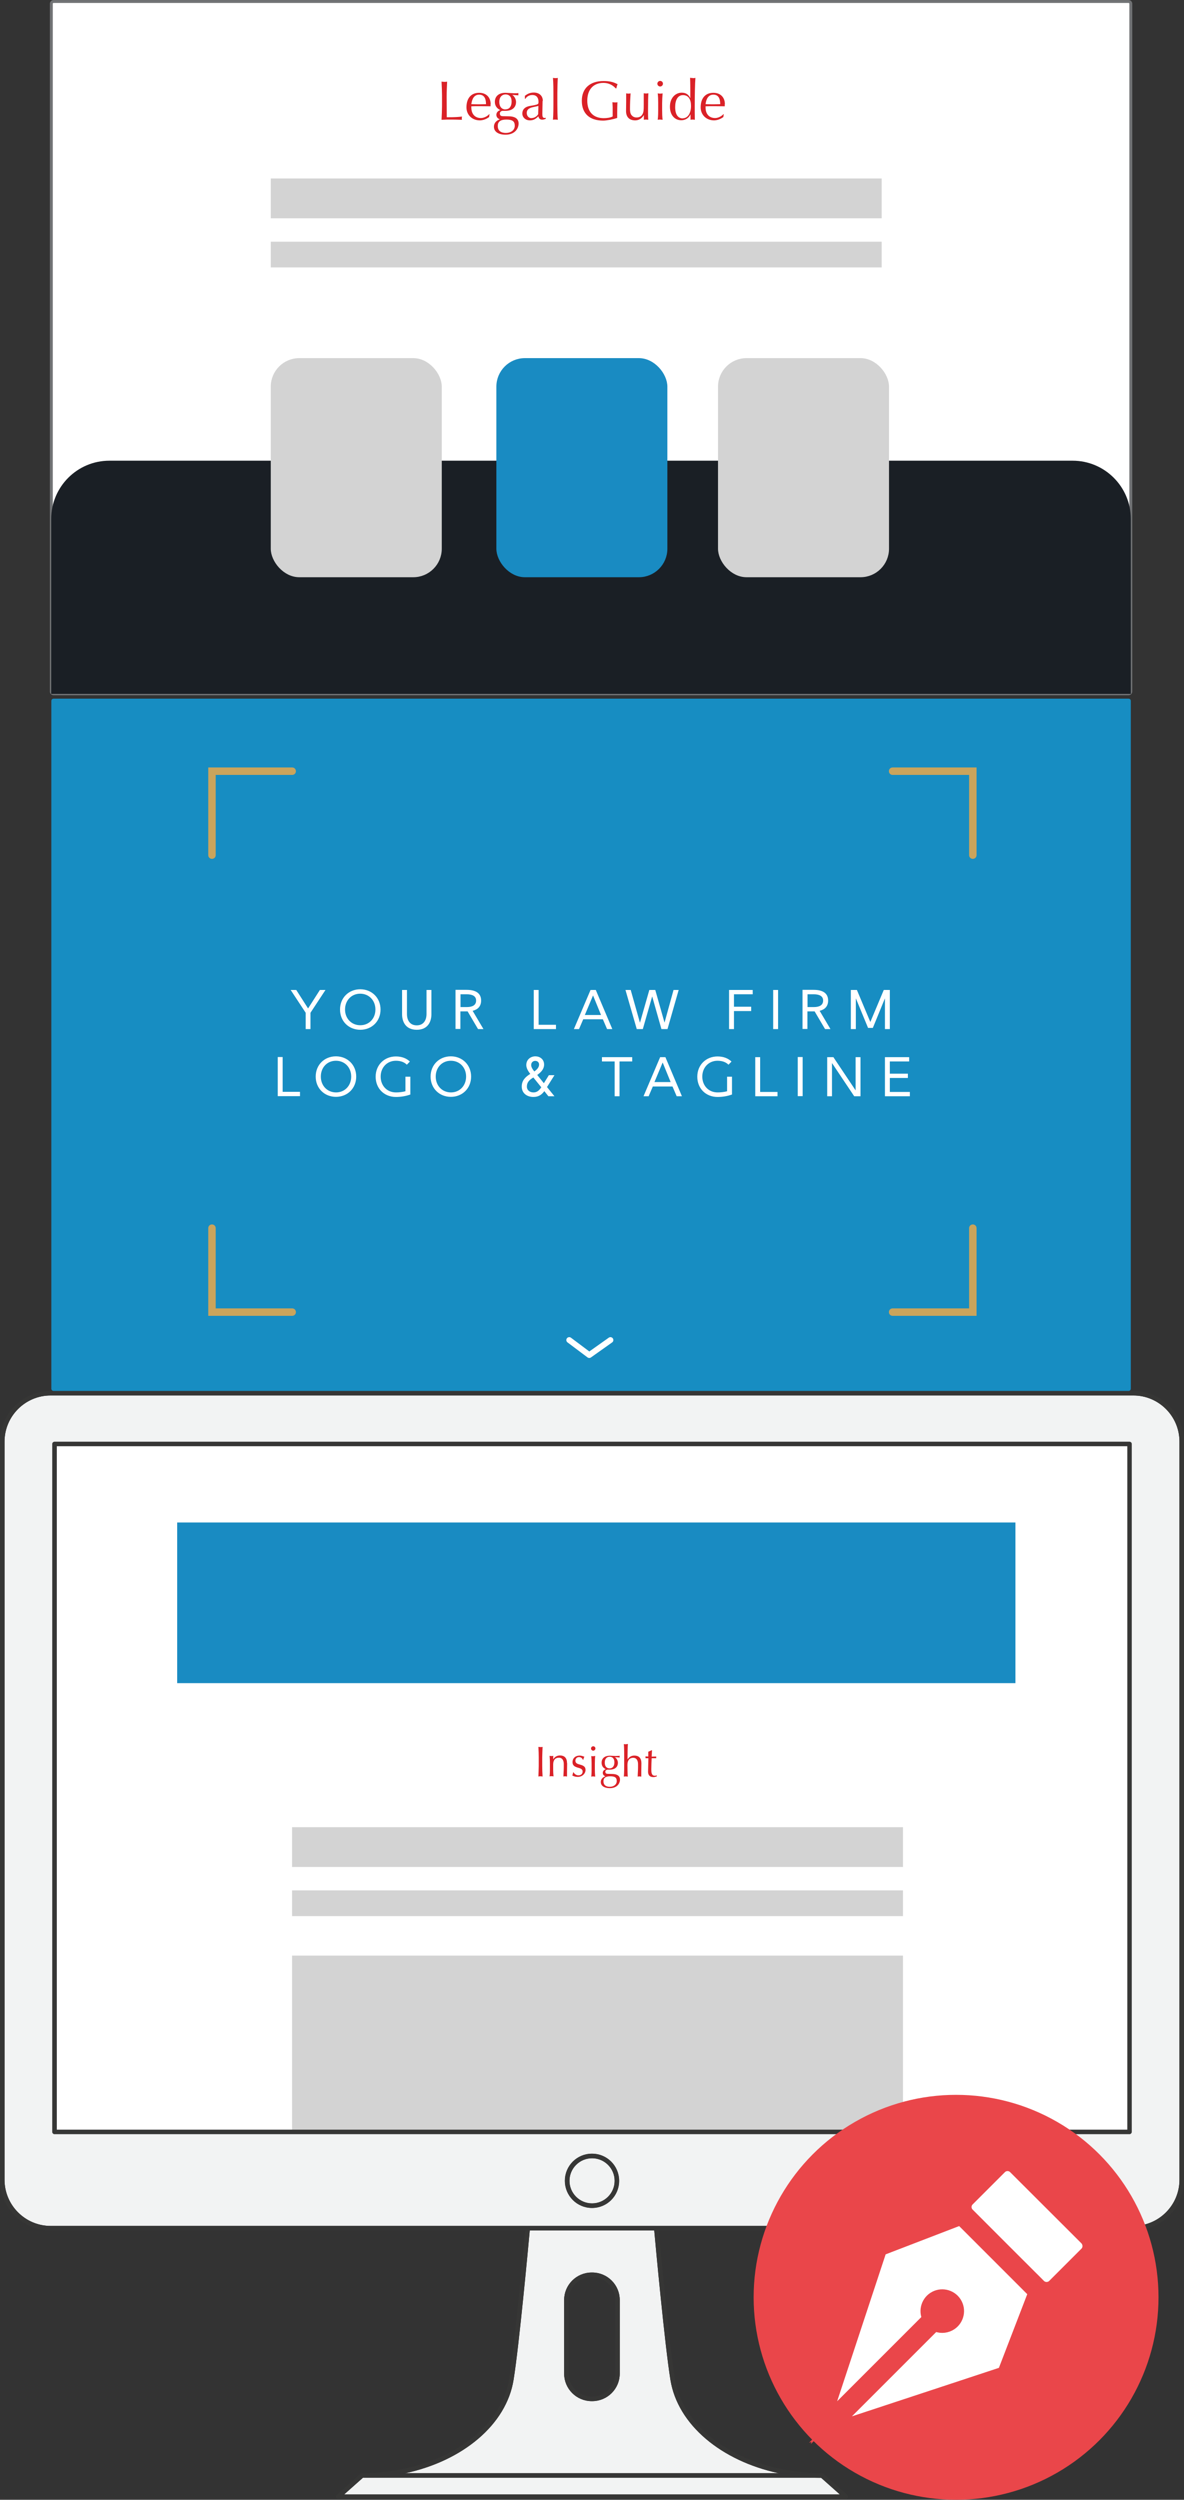 <?xml version="1.0" encoding="UTF-8"?>
<svg id="Layer_2" data-name="Layer 2" xmlns="http://www.w3.org/2000/svg" xmlns:xlink="http://www.w3.org/1999/xlink" viewBox="0 0 101.71 214.71">
  <rect x="0" y="0" width="101.71" height="214.71" fill="#333333" stroke="none"/>
  <defs>
    <style>
      .cls-1 {
        stroke: #ea464a;
      }

      .cls-1, .cls-2, .cls-3 {
        fill: #fff;
      }

      .cls-1, .cls-3 {
        stroke-miterlimit: 10;
      }

      .cls-4 {
        fill: #198bc2;
      }

      .cls-5 {
        fill: #178dc2;
      }

      .cls-6, .cls-7 {
        fill: none;
      }

      .cls-8 {
        fill: #1a1f25;
      }

      .cls-9 {
        fill: #d3d3d3;
      }

      .cls-7 {
        stroke: #fff;
        stroke-linecap: round;
        stroke-linejoin: round;
        stroke-width: .5px;
      }

      .cls-10 {
        fill: #da2127;
      }

      .cls-11 {
        fill: #f2f3f3;
      }

      .cls-12 {
        fill: #caa45c;
      }

      .cls-13 {
        clip-path: url(#clippath-2);
      }

      .cls-14 {
        fill: #363635;
      }

      .cls-3 {
        stroke: #717375;
        stroke-width: .25px;
      }

      .cls-15 {
        clip-path: url(#clippath);
      }

      .cls-16 {
        fill: #ea464a;
      }
    </style>
    <clipPath id="clippath">
      <rect class="cls-6" y="119.47" width="101.71" height="95.17"/>
    </clipPath>
    <clipPath id="clippath-2">
      <rect class="cls-6" y="119.47" width="101.71" height="95.17"/>
    </clipPath>
  </defs>
  <g id="Layer_1-2" data-name="Layer 1">
    <g>
      <g>
        <path class="cls-2" d="M97.22,183.11v-59.08c0-.11-.09-.19-.19-.19H4.68c-.11,0-.19.09-.19.19v59.08c0,.11.09.19.19.19h92.35c.11,0,.19-.09.19-.19"/>
        <g>
          <g>
            <path class="cls-10" d="M46.43,150.06c.06,0,.12,0,.18-.02-.01.33-.03.66-.03.91v.73c0,.25.01.59.03.91-.06-.01-.12-.02-.18-.02s-.11,0-.18.02c.01-.33.03-.66.03-.91v-.73c0-.26-.01-.59-.03-.91.07.01.12.02.18.02Z"/>
            <path class="cls-10" d="M48.72,151.44c0,.2-.01.41-.01.69,0,.33,0,.39,0,.46-.06-.01-.11-.02-.16-.02s-.09,0-.15.02c0-.21.03-.54.03-.79v-.29c0-.31-.14-.54-.41-.54-.33,0-.5.21-.5.59v.44c0,.16.01.41.03.58-.06-.01-.11-.02-.17-.02s-.11,0-.17.02c.03-.23.03-.5.03-.65v-.5c0-.22-.01-.43-.03-.62.06.01.12.02.17.02.04,0,.09,0,.15-.02,0,.06-.01.21-.01.3h0c.14-.21.32-.33.59-.33.37,0,.6.21.6.66Z"/>
            <path class="cls-10" d="M50.2,150.89c-.05.09-.09.22-.09.26h-.04c-.05-.14-.18-.23-.33-.23-.17,0-.31.12-.31.31,0,.16.1.26.31.31.31.09.56.15.56.49,0,.3-.27.59-.67.59-.21,0-.34-.05-.47-.12.04-.09.07-.21.07-.27h.04c.08.14.24.26.42.26.21,0,.36-.13.36-.33,0-.16-.11-.25-.33-.31-.33-.09-.54-.18-.54-.5s.24-.56.61-.56c.19,0,.36.09.41.1Z"/>
            <path class="cls-10" d="M51.15,150.18c0,.1-.09.19-.19.19s-.19-.09-.19-.19.09-.19.19-.19.19.08.19.19ZM50.96,150.84c.06,0,.1,0,.17-.02-.02.17-.03.5-.03.66v.46c0,.25.01.47.03.66-.06-.01-.12-.02-.17-.02-.06,0-.11,0-.17.02.03-.23.03-.5.03-.65v-.5c0-.22-.01-.43-.03-.62.06.01.12.02.17.02Z"/>
            <path class="cls-10" d="M52.94,150.82c.11,0,.23,0,.29-.02,0,.03,0,.06,0,.08,0,.03,0,.05,0,.08-.15-.01-.28-.03-.41-.03h0c.16.1.26.3.26.48,0,.37-.27.59-.69.59-.06,0-.14,0-.2,0-.09,0-.19.07-.19.17,0,.15.09.19.22.19.02,0,.36.01.41.01.33.01.63.13.63.48s-.27.74-.87.74c-.48,0-.78-.2-.78-.53,0-.24.16-.41.4-.49h0c-.15-.05-.23-.16-.23-.3s.11-.27.26-.31h0c-.23-.11-.36-.28-.36-.56,0-.37.27-.6.71-.6.07,0,.51.03.57.03ZM52.38,153.47c.34,0,.6-.19.6-.49s-.15-.41-.56-.41-.58.14-.58.43c0,.31.2.47.54.47ZM52.37,151.89c.26,0,.41-.21.41-.52s-.16-.48-.41-.48-.42.19-.42.5.15.5.42.5Z"/>
            <path class="cls-10" d="M53.77,149.81c.06,0,.11,0,.17-.02-.02.19-.03.84-.03.99v.34h0c.14-.21.32-.33.59-.33.37,0,.6.21.6.65,0,.2-.01.42-.01.7v.19c0,.07,0,.21,0,.27-.06-.01-.11-.02-.16-.02s-.09,0-.15.02c0-.21.03-.54.03-.79v-.29c0-.31-.14-.54-.41-.54-.31,0-.5.19-.5.62,0,.21.01.82.03,1-.06-.01-.12-.02-.17-.02-.06,0-.11,0-.17.02.03-.29.03-.86.03-1.01v-.78c0-.15,0-.71-.03-1.01.06.01.11.02.17.02Z"/>
            <path class="cls-10" d="M55.99,150.33h.02c-.01.19-.02.34-.03.55.1,0,.29-.01.39-.01,0,.01,0,.08,0,.09,0,.03,0,.05,0,.06-.09,0-.21,0-.26,0h-.13c-.01.1-.03.72-.03.95,0,.28.02.55.3.55.06,0,.13-.01.17-.03v.09c-.09.03-.2.06-.29.06-.3,0-.46-.16-.46-.47,0-.17.02-.6.03-1.15-.13,0-.21,0-.25,0,.01-.04,0-.06,0-.09,0-.03,0-.05,0-.07.13.01.2.01.24.01v-.41s.29-.13.29-.13Z"/>
          </g>
          <rect class="cls-9" x="25.09" y="156.94" width="52.48" height="3.42"/>
          <rect class="cls-9" x="25.09" y="162.37" width="52.48" height="2.21"/>
          <rect class="cls-9" x="25.09" y="167.97" width="52.48" height="15.29"/>
          <g class="cls-15">
            <rect class="cls-4" x="15.22" y="130.77" width="72.01" height="13.8"/>
            <g class="cls-13">
              <path class="cls-11" d="M31.19,212.82h-.01l-1.62,1.44h42.59l-1.62-1.44H31.19Z"/>
              <path class="cls-11" d="M50.86,185.38c-1.07,0-1.94.87-1.94,1.94s.87,1.94,1.94,1.94,1.94-.87,1.94-1.94-.87-1.94-1.94-1.94"/>
              <path class="cls-11" d="M48.46,197.56c0-1.31,1.06-2.37,2.37-2.37h.04c1.31,0,2.37,1.06,2.37,2.37v6.31c0,1.31-1.06,2.37-2.37,2.37h-.04c-1.31,0-2.37-1.06-2.37-2.37v-6.31ZM34.81,212.43h32.09c-4.93-1.05-8.69-4.16-9.31-8.03-.48-2.97-1.27-11.49-1.39-12.83h-10.69c-.12,1.34-.91,9.85-1.39,12.83-.62,3.87-4.38,6.97-9.31,8.03"/>
              <path class="cls-11" d="M50.85,189.64c-1.28,0-2.33-1.04-2.33-2.33s1.04-2.33,2.33-2.33,2.33,1.04,2.33,2.33-1.04,2.33-2.33,2.33M4.68,183.31c-.11,0-.19-.09-.19-.2v-59.08c0-.11.09-.2.19-.2h92.35c.11,0,.19.09.19.2v59.08c0,.11-.09.2-.19.2H4.68ZM97.36,191.19c2.18,0,3.96-1.78,3.96-3.96v-63.41c0-2.18-1.78-3.96-3.96-3.96H4.35c-2.18,0-3.96,1.78-3.96,3.96v63.41c0,2.18,1.78,3.96,3.96,3.96h93.01Z"/>
              <path class="cls-14" d="M96.84,182.92H4.88v-58.7h91.96v58.7ZM97.22,183.11v-59.08c0-.11-.09-.19-.19-.19H4.68c-.11,0-.19.09-.19.19v59.08c0,.11.09.19.19.19h92.35c.11,0,.19-.09.19-.19"/>
              <path class="cls-14" d="M97.36,119.47H4.35C1.95,119.47,0,121.43,0,123.82v63.41c0,2.4,1.95,4.35,4.35,4.35h40.77c.01-.13.02-.2.02-.21,0-.1.09-.18.19-.18H4.35c-2.18,0-3.96-1.78-3.96-3.96v-63.41c0-2.18,1.78-3.96,3.96-3.96h93.01c2.18,0,3.96,1.78,3.96,3.96v63.41c0,2.18-1.78,3.96-3.96,3.96h-40.98c.1,0,.18.08.19.18,0,0,0,.08.02.21h40.77c2.4,0,4.35-1.95,4.35-4.35v-63.41c0-2.4-1.95-4.35-4.35-4.35"/>
              <path class="cls-14" d="M50.86,189.25c-1.07,0-1.94-.87-1.94-1.94s.87-1.94,1.94-1.94,1.94.87,1.94,1.94-.87,1.94-1.94,1.94M50.86,184.99c-1.28,0-2.33,1.04-2.33,2.33s1.04,2.33,2.33,2.33,2.33-1.04,2.33-2.33-1.04-2.33-2.33-2.33"/>
              <path class="cls-14" d="M57.59,204.4c.62,3.87,4.38,6.97,9.31,8.03h3.62c.11,0,.19.09.19.19s-.08.19-.19.19h.01l1.62,1.44H29.56l1.62-1.44h.01c-.11,0-.19-.09-.19-.19s.09-.19.19-.19h3.62c4.93-1.05,8.69-4.16,9.31-8.03.48-2.97,1.26-11.49,1.39-12.83h-.39c-.13,1.44-.91,9.83-1.38,12.76-.74,4.61-6.17,8.09-12.64,8.09-.05,0-.09.02-.13.05l-2.05,1.83c-.06.05-.08.14-.05.21.03.07.1.12.18.12h43.61c.08,0,.15-.05.18-.12.03-.08,0-.16-.05-.21l-2.05-1.83s-.08-.05-.13-.05c-6.47,0-11.9-3.48-12.64-8.09-.47-2.93-1.25-11.33-1.38-12.76h-.39c.12,1.34.91,9.85,1.39,12.83"/>
              <path class="cls-14" d="M56.38,191.19h-11.05c-.1,0-.18.08-.19.18,0,0,0,.08-.02.21h11.47c-.01-.13-.02-.2-.02-.21,0-.1-.09-.18-.19-.18"/>
              <path class="cls-14" d="M31.19,212.82h39.34c-1.26,0-2.47-.14-3.63-.39h-32.09c-1.15.25-2.37.38-3.62.39"/>
              <path class="cls-14" d="M31.19,212.43c-.11,0-.19.09-.19.19s.08.19.19.19c1.26,0,2.47-.14,3.62-.39h-3.62Z"/>
              <path class="cls-14" d="M70.71,212.63c0-.11-.09-.19-.19-.19h-3.62c1.15.25,2.37.38,3.63.39.11,0,.19-.09.19-.19"/>
              <path class="cls-14" d="M48.85,197.56c0-1.09.89-1.98,1.98-1.98h.04c1.09,0,1.98.89,1.98,1.98v6.31c0,1.09-.89,1.98-1.98,1.98h-.04c-1.09,0-1.98-.89-1.98-1.98v-6.31ZM50.83,206.24h.04c1.31,0,2.37-1.06,2.37-2.37v-6.31c0-1.31-1.06-2.37-2.37-2.37h-.04c-1.31,0-2.37,1.06-2.37,2.37v6.31c0,1.31,1.06,2.37,2.37,2.37"/>
            </g>
          </g>
        </g>
      </g>
      <g>
        <path class="cls-5" d="M97.14,119.28v-59.08c0-.11-.09-.19-.19-.19H4.6c-.11,0-.19.09-.19.19v59.08c0,.11.09.19.19.19h92.35c.11,0,.19-.09.19-.19"/>
        <polyline class="cls-7" points="48.9 115.1 50.62 116.39 52.44 115.1"/>
        <g>
          <path class="cls-12" d="M83.89,113.02h-7.21c-.18,0-.32-.14-.32-.32s.14-.32.32-.32h6.57v-6.89c0-.18.14-.32.32-.32s.32.14.32.32v7.53h0ZM25.1,113.02h-7.21v-7.53c0-.18.14-.32.32-.32s.32.14.32.32v6.89h6.57c.18,0,.32.14.32.32s-.14.32-.32.32h0ZM83.57,73.77c-.18,0-.32-.14-.32-.32v-6.89h-6.57c-.18,0-.32-.14-.32-.32s.14-.32.32-.32h7.21v7.53c0,.18-.14.32-.32.32h0ZM18.21,73.77c-.18,0-.32-.14-.32-.32v-7.53h7.21c.18,0,.32.14.32.32s-.14.32-.32.32h-6.57v6.89c0,.18-.14.32-.32.32h0Z"/>
          <path class="cls-2" d="M76.44,93.78v-1.19h1.55v-.37h-1.55v-1.05h1.66v-.37h-2.08v3.36h2.14v-.37h-1.72ZM71.47,94.16v-2.84h.01l1.9,2.84h.54v-3.36h-.42v2.84h-.01l-1.9-2.84h-.53v3.36h.43ZM68.95,90.79h-.42v3.36h.42v-3.36ZM66.79,94.16v-.37h-1.49v-2.99h-.42v3.36h1.91ZM62.84,91.18c-.28-.27-.68-.44-1.2-.44-.99,0-1.74.73-1.74,1.74s.73,1.74,1.74,1.74c.43,0,.85-.07,1.24-.21v-1.53h-.42v1.25c-.27.07-.54.1-.82.1-.76,0-1.31-.57-1.31-1.36s.56-1.36,1.31-1.36c.42,0,.73.13.94.34l.27-.28h0ZM56.93,91.27l.68,1.67h-1.39l.7-1.67h.01,0ZM56.07,93.32h1.7l.36.84h.45l-1.42-3.36h-.45l-1.43,3.36h.44l.36-.84h0ZM51.71,91.17h1.09v2.99h.42v-2.99h1.09v-.37h-2.6v.37h0ZM47.64,92.35h-.49l-.43.69-.57-.71c.33-.23.59-.51.59-.89,0-.45-.35-.71-.75-.71s-.78.27-.78.75c0,.27.17.54.34.76-.43.27-.73.57-.73,1.09,0,.57.45.89,1,.89.45,0,.71-.19.94-.5l.35.44h.52l-.64-.79.64-1.02h0ZM45.81,92.54l.69.85c-.18.27-.37.44-.67.44-.31,0-.57-.18-.57-.5,0-.37.21-.57.55-.78M45.9,92.03c-.14-.17-.27-.37-.27-.55,0-.23.16-.36.35-.36.17,0,.33.11.33.32,0,.23-.18.43-.41.59M40.04,92.47c0,.78-.55,1.36-1.3,1.36s-1.31-.57-1.31-1.36.55-1.36,1.3-1.36,1.31.57,1.31,1.36M40.47,92.47c0-1-.75-1.74-1.74-1.74s-1.74.73-1.74,1.74.75,1.74,1.74,1.74,1.74-.73,1.74-1.74M35.21,91.18c-.28-.27-.68-.44-1.2-.44-.99,0-1.74.73-1.74,1.74s.73,1.74,1.74,1.74c.43,0,.85-.07,1.24-.21v-1.53h-.42v1.25c-.27.07-.54.1-.82.1-.76,0-1.31-.57-1.31-1.36s.56-1.36,1.31-1.36c.42,0,.73.13.94.34l.27-.28h0ZM30.17,92.47c0,.78-.55,1.36-1.3,1.36s-1.31-.57-1.31-1.36.55-1.36,1.3-1.36,1.31.57,1.31,1.36M30.6,92.47c0-1-.75-1.74-1.74-1.74s-1.74.73-1.74,1.74.75,1.74,1.74,1.74,1.74-.73,1.74-1.74M25.77,94.15v-.37h-1.49v-2.99h-.42v3.36h1.91Z"/>
          <path class="cls-2" d="M73.1,88.39h.42v-2.62h.01l1.04,2.52h.41l1.03-2.52h.01v2.62h.42v-3.36h-.52l-1.15,2.74h-.01l-1.15-2.74h-.52v3.36ZM69.37,85.4h.53c.51,0,.81.17.81.54s-.28.56-.8.56h-.54v-1.1h0ZM70.87,88.39h.47l-.93-1.57c.47-.11.73-.41.73-.88,0-.63-.46-.92-1.24-.92h-.96v3.36h.42v-1.51h.62l.89,1.51h0ZM66.84,85.03h-.42v3.36h.42v-3.36ZM63.05,85.4h1.61v-.37h-2.03v3.36h.42v-1.55h1.48v-.37h-1.48v-1.06h0ZM53.73,85.03l.97,3.36h.52l.8-2.79h.01l.79,2.79h.52l.96-3.36h-.44l-.77,2.79h-.01l-.79-2.79h-.51l-.8,2.8h-.01l-.79-2.8h-.44ZM50.95,85.51l.68,1.67h-1.39l.7-1.67h.01,0ZM50.09,87.55h1.7l.36.84h.45l-1.42-3.36h-.45l-1.43,3.36h.44l.36-.84h0ZM47.76,88.39v-.37h-1.49v-2.99h-.42v3.36h1.91ZM39.56,85.4h.53c.51,0,.81.17.81.54s-.28.56-.8.56h-.54s0-1.1,0-1.1ZM41.06,88.39h.47l-.93-1.57c.47-.11.73-.41.73-.88,0-.63-.46-.92-1.24-.92h-.96v3.36h.42v-1.51h.62l.89,1.51h0ZM34.54,85.03v2.09c0,.56.25,1.33,1.26,1.33s1.26-.77,1.26-1.33v-2.09h-.42v2.09c0,.39-.18.95-.84.95s-.84-.55-.84-.95v-2.09h-.42ZM32.25,86.71c0,.78-.55,1.35-1.3,1.35s-1.31-.57-1.31-1.35.55-1.36,1.3-1.36,1.31.57,1.31,1.36M32.69,86.71c0-1-.75-1.74-1.74-1.74s-1.74.73-1.74,1.74.75,1.74,1.74,1.74,1.74-.73,1.74-1.74M26.67,88.39v-1.4l1.29-1.96h-.48l-1.01,1.58h-.01l-1.01-1.58h-.48l1.29,1.96v1.4h.42Z"/>
        </g>
      </g>
      <path class="cls-3" d="M97.14,59.4V.32c0-.11-.09-.19-.19-.19H4.6c-.11,0-.19.09-.19.19v59.08c0,.11.09.19.19.19h92.35c.11,0,.19-.09.19-.19"/>
      <g>
        <path class="cls-10" d="M38.18,7.03c.08,0,.16,0,.23-.02-.02.5-.04.86-.04,1.29s.01,1.54.01,1.77h.12c.61,0,.88-.02,1.19-.06-.01.06-.02.1-.02.14,0,.05,0,.1.02.14-.37-.01-.59-.02-.88-.02s-.58,0-.88.02c.02-.42.04-.84.04-1.17v-.94c0-.33-.02-.75-.04-1.17.09.01.16.02.23.02Z"/>
        <path class="cls-10" d="M42.14,8.95v.18c-.29,0-.6-.01-.94-.01-.23,0-.47,0-.71.01,0,.02,0,.09,0,.1,0,.59.34.91.82.91.24,0,.53-.13.72-.34h.02s-.03.25-.03.25c-.25.19-.55.29-.8.29-.66,0-1.15-.47-1.15-1.12,0-.78.4-1.25,1.09-1.25.61,0,.99.39.99.98ZM41.12,8.96c.17,0,.45-.01.63-.01,0-.55-.2-.82-.59-.82s-.61.31-.67.82c.19,0,.54.01.62.01Z"/>
        <path class="cls-10" d="M44.16,8.01c.15,0,.3,0,.37-.02,0,.03,0,.08,0,.1,0,.03,0,.07,0,.1-.19-.01-.36-.03-.53-.04h0c.2.12.33.38.33.61,0,.48-.35.76-.89.76-.08,0-.18,0-.26,0-.12,0-.24.1-.24.22,0,.2.11.24.28.24.02,0,.46.01.52.01.42.01.81.16.81.62s-.35.96-1.12.96c-.62,0-1-.26-1-.69,0-.3.2-.53.51-.63h0c-.19-.07-.3-.2-.3-.39s.14-.35.34-.4h0c-.29-.14-.47-.37-.47-.71,0-.48.34-.78.91-.78.09,0,.65.04.73.04ZM43.45,11.42c.44,0,.77-.24.77-.62s-.2-.53-.72-.53-.74.19-.74.55c0,.4.26.6.7.6ZM43.43,9.39c.34,0,.52-.27.52-.67s-.2-.61-.52-.61-.54.24-.54.64.2.65.54.65Z"/>
        <path class="cls-10" d="M46.61,8.68c0,.32-.02.72-.02,1.08,0,.24.02.37.19.37.03,0,.06,0,.1-.02v.1c-.08.03-.19.07-.3.07-.18,0-.3-.1-.33-.29-.27.27-.46.35-.75.35-.33,0-.63-.24-.63-.59s.22-.56.6-.64c.19-.04.39-.06.57-.11.19-.05.22-.09.22-.24,0-.38-.18-.6-.52-.6-.25,0-.48.11-.6.32h-.05v-.25c.25-.19.46-.28.77-.28.44,0,.77.26.77.71ZM45.67,10.14c.21,0,.43-.12.56-.33l.02-.71s-.17.04-.4.09c-.44.08-.6.25-.6.51,0,.28.19.45.41.45Z"/>
        <path class="cls-10" d="M47.71,6.71c.07,0,.14,0,.21-.02-.02.2-.04.98-.04,1.3v1c0,.32.01,1.09.04,1.3-.08-.01-.14-.02-.21-.02s-.14,0-.21.02c.04-.38.04-1.11.04-1.3v-1c0-.19,0-.91-.04-1.3.08.01.14.02.21.02Z"/>
        <path class="cls-10" d="M53.06,7.22c-.05.1-.1.27-.11.37h-.06c-.27-.31-.65-.47-1.05-.47-.86,0-1.39.56-1.39,1.53s.53,1.5,1.42,1.5c.27,0,.6-.05.76-.15,0-.03,0-.24,0-.56,0-.09,0-.17,0-.24l-.02-.42c.07.01.15.02.23.02.08,0,.14,0,.2-.02-.01.27-.02.53-.02.93v.42c-.38.13-.91.23-1.21.23-1.16,0-1.83-.61-1.83-1.7s.72-1.7,1.87-1.7c.46,0,.84.07,1.21.28Z"/>
        <path class="cls-10" d="M53.77,8.02c.08.01.15.02.2.02.06,0,.12,0,.2-.02-.03.4-.05.89-.05,1.32,0,.12,0,.41.14.56.09.11.23.19.42.19.26,0,.41-.11.5-.26.11-.19.12-.33.12-.85,0-.48,0-.87,0-.97.08.02.14.02.2.02.07,0,.12,0,.2-.02-.02.3-.03.78-.03,1.43,0,.37,0,.62.02.85-.07-.01-.13-.02-.19-.02s-.11,0-.19.02c0-.06,0-.17,0-.24v-.17h0c-.17.3-.44.46-.74.46-.49,0-.79-.27-.79-.8,0-.2.01-.63.01-.79,0-.25,0-.49,0-.74Z"/>
        <path class="cls-10" d="M56.95,7.19c0,.13-.11.24-.24.24s-.24-.11-.24-.24.11-.24.24-.24.24.1.24.24ZM56.71,8.04c.07,0,.13,0,.21-.02-.02.21-.04.64-.04.84v.59c0,.32.01.6.04.84-.08-.01-.15-.02-.21-.02-.07,0-.14,0-.21.02.04-.3.04-.65.04-.84v-.64c0-.29-.01-.55-.04-.79.08.02.15.02.21.02Z"/>
        <path class="cls-10" d="M59.53,6.71c.06,0,.13,0,.21-.02-.04.48-.06,1.58-.06,2.45,0,.38,0,.69.01,1.15-.08-.01-.13-.02-.19-.02s-.12,0-.18.02v-.47s0,0,0,0c-.15.32-.44.51-.8.51-.51,0-.97-.39-.97-1.17s.5-1.2,1.01-1.2c.36,0,.6.16.74.48h0v-.58c0-.18,0-.76-.02-1.18.05.01.14.02.21.02ZM58.65,10.16c.45,0,.71-.46.71-1.06s-.24-.93-.69-.93c-.42,0-.67.38-.67,1.03s.25.97.66.97Z"/>
        <path class="cls-10" d="M62.26,8.95v.18c-.29,0-.6-.01-.94-.01-.23,0-.47,0-.71.01,0,.02,0,.09,0,.1,0,.59.34.91.82.91.24,0,.53-.13.72-.34h.02s-.03.25-.03.25c-.25.19-.55.29-.8.29-.66,0-1.15-.47-1.15-1.12,0-.78.4-1.25,1.09-1.25.61,0,.99.39.99.98ZM61.24,8.96c.17,0,.45-.01.63-.01,0-.55-.2-.82-.59-.82s-.61.31-.67.82c.19,0,.54.01.62.01Z"/>
      </g>
      <rect class="cls-9" x="23.26" y="15.33" width="52.48" height="3.42"/>
      <rect class="cls-9" x="23.26" y="20.76" width="52.48" height="2.21"/>
      <path class="cls-8" d="M9.4,39.57h82.74c2.76,0,5,2.24,5,5v15.03H4.4v-15.03c0-2.76,2.24-5,5-5Z"/>
      <rect class="cls-4" x="42.64" y="30.76" width="14.69" height="18.82" rx="2.45" ry="2.45"/>
      <rect class="cls-9" x="23.26" y="30.76" width="14.69" height="18.82" rx="2.45" ry="2.45"/>
      <rect class="cls-9" x="61.68" y="30.76" width="14.69" height="18.82" rx="2.45" ry="2.45"/>
      <g>
        <circle class="cls-16" cx="82.13" cy="197.32" r="17.39"/>
        <g>
          <path class="cls-1" d="M93.25,192.33l-6.13-6.12c-.32-.31-.82-.31-1.14,0l-2.78,2.78c-.32.32-.32.83,0,1.15.39.39,4.81,4.82,5.34,5.34.11.1.69.69.79.79.32.31.83.31,1.15,0l2.78-2.78c.31-.32.3-.82,0-1.15Z"/>
          <path class="cls-1" d="M82.63,190.71s-.06-.07-.09-.1l-6.68,2.57c-.11.04-.2.14-.24.25l-4.84,14.66c.65-.65,7.52-7.52,8.36-8.36l.59-.59c-.35-.67-.09-1.5.58-1.85.67-.35,1.5-.09,1.85.58.35.67.09,1.5-.58,1.85-.4.21-.88.21-1.28,0-1.35,1.35-7.67,7.67-8.96,8.96l14.67-4.84c.12-.04.21-.13.25-.24l2.57-6.68s-.06-.06-.1-.09l-6.12-6.12Z"/>
        </g>
      </g>
    </g>
  </g>
</svg>